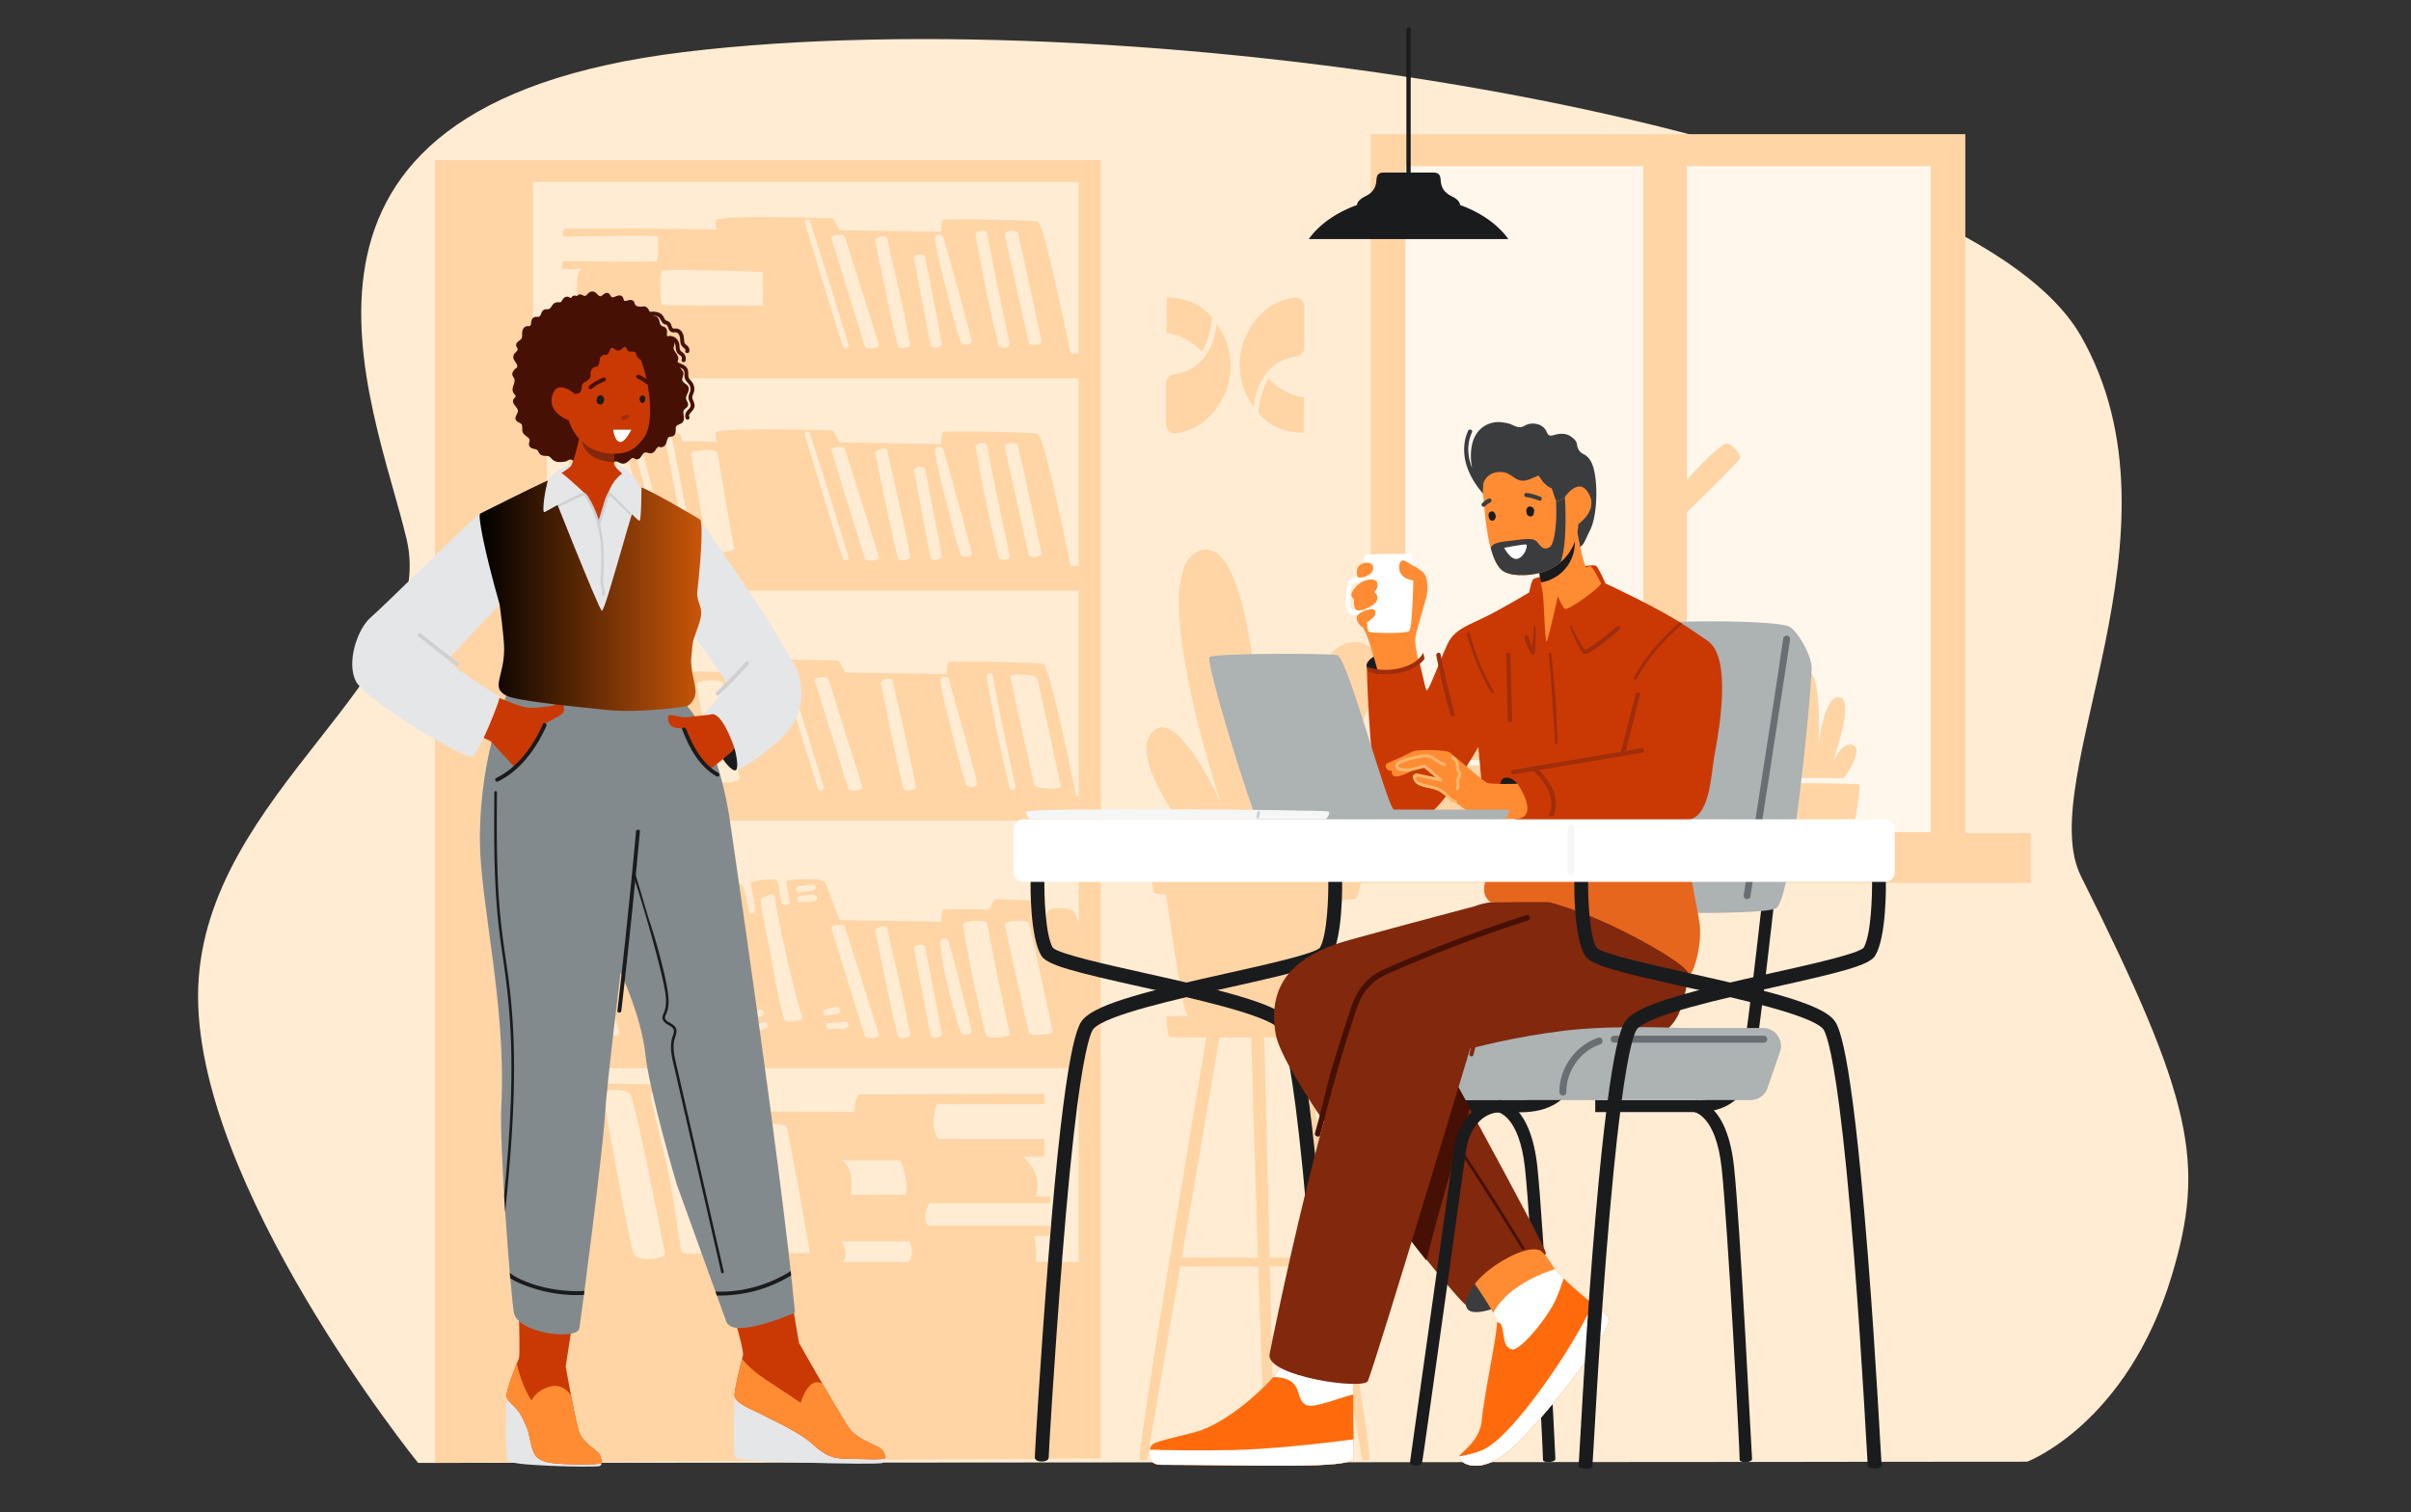 <svg xmlns="http://www.w3.org/2000/svg" width="794" height="498" fill="none" viewBox="0 0 794 498"><rect x="0" y="0" width="794" height="498" fill="#333333" stroke="none"/><g clip-path="url(#a)"><path fill="#ffecd3" d="M137.686 481.819s-74.673-92.355-72.407-156.593c2.265-64.238 79.381-102.221 68.616-147.684-10.774-45.463-55.755-142.43 91.038-160.361 151.315-18.486 420.91 24.238 460.388 93.545 36.883 64.751-15.826 146.262 0 177.882 36.843 73.629 41.084 94.405 29.893 131.544-14.741 48.918-47.615 61.274-47.615 61.274l-529.905.393z"/><path fill="#ffd5a6" d="M412.857 133.971s.819-14.859 14.135-16.552c1.457-.185 2.55-1.487 2.55-3.023v-13.345c0-1.824-1.518-3.245-3.247-3.029-3.521.443-9.234 2.212-13.7 8.654-6.965 10.039-4.532 21.04.262 27.297zm-12.172-27.226s-.819 14.859-14.135 16.551c-1.457.185-2.55 1.487-2.55 3.024v13.345c0 1.823 1.518 3.245 3.247 3.028 3.521-.442 9.234-2.211 13.7-8.654 6.965-10.039 4.532-21.039-.262-27.297z"/><path fill="#ffd5a6" d="M429.314 142.498s-9.36.584-14.913-6.566c0 0 .362-6.325 3.317-11.276 0 0 4.598 5.364 11.694 6.187m-45.178-32.831s9.36-.585 14.913 6.566c0 0-.362 6.325-3.317 11.276 0 0-4.598-5.364-11.693-6.188m-211.448 14.926h187.973v-8.106h-8.09c-1.647-8.098-8.837-42.989-10.813-43.479-2.234-.554-30.657-1.117-31.219-.554-.555.554-.555 3.904-.555 3.904l-33.444-.554-2.234-3.904s-36.794-1.117-38.465.554c-.289.289-.193.763.169 3.181-15.971-.345-50.179-.618-50.412-.144-.321.65-.321 2.418-.321 2.418s6.041-.016 6.853-.032c5.141-.121 24.109-.53 24.39.032.321.65.321 7.8-.321 8.122-.571.289-19.731.072-24.343.016-.634 0-6.571-.016-6.571-.016l-.161 2.587 6.532-.025c-2.868 1.238-1.27 11.609-1.021 13.104-4.539.048-7.391.144-7.471.321-.442.884-.442 2.884-.442 2.884s.643-.016 1.743-.04c7.022-.169 32.89-.723 33.276.04.442.884.442 9.52-.442 9.97-.779.393-26.913.096-33.211.016-.868-.008-1.358-.016-1.358-.016l.08 1.615h-10.098v8.106zm166.121-11.705c-2.659-11.85-5.366-23.692-7.881-35.574-.273-1.301 3.969-1.856 4.266-.554 2.724 11.834 5.254 23.723 7.833 35.589.273 1.27-3.937 1.808-4.218.539m-17.529-35.574c-.225-1.285 3.551-1.84 3.792-.546 2.241 12.235 4.924 24.366 7.479 36.545.249 1.165-3.31 1.663-3.615.498-3.109-12.018-5.479-24.278-7.656-36.489m-9.52 18.639c-1.406-5.632-2.997-11.36-3.8-17.112-.273-1.928 2.281-2.226 2.787-.466 1.615 5.6 7.962 28.286 9.287 33.966.274 1.149-3.181 1.583-3.567.482-1.96-5.471-3.293-11.239-4.699-16.87m-10.773-10.878c-.225-1.197 3.414-1.703 3.647-.506 1.856 9.56 3.792 19.112 5.543 28.696.225 1.221-3.438 1.751-3.687.514-1.928-9.552-3.68-19.136-5.503-28.704m-5.263 28.921c-2.924-11.424-5.053-23.105-7.495-34.641-.249-1.173 3.647-2.153 3.904-.972 2.523 11.52 5.568 23.514 7.6 35.139.201 1.125-3.711 1.623-4.009.482m-10.925.04-11.023-35.597c-.281-1.117 4.138-1.59 4.451-.474l11.231 35.541c.418 1.245-4.21 1.727-4.659.538m-18.084-41.196a2582 2582 0 0 1 12.677 40.634c.353 1.181-1.47 1.671-1.84.506-4.282-13.521-8.427-27.097-12.484-40.69-.314-1.061 1.309-1.495 1.647-.459M217.83 89.26c.249-.49 11.063-.337 20.607-.104 5.278.128 10.163.281 12.661.361l.281 11.143c-1.968 0-5.864.016-10.323.016-9.825 0-22.358-.056-22.888-.329-.884-.45-.795-10.203-.346-11.087m-45.35 86c.104 3.712.241 7.415.41 11.119h-.193v8.106h187.973v-8.106h-8.09c-1.647-8.098-8.837-42.988-10.813-43.479-2.234-.554-30.657-1.116-31.219-.554-.555.554-.555 3.905-.555 3.905l-33.444-.555-2.234-3.904s-36.794-1.117-38.465.554c-.289.289-.193.763.169 3.181-3.206-.064-7.15-.136-11.4-.192-.056-.731-.257-1.438-.619-2.186-.128-.257-.458-.433-.739-.425-7.616.184-15.216.257-22.824.056a20 20 0 0 0-.851-4.427c-.129-.417-.458-.61-.868-.666a405 405 0 0 0-26.101-2.314c-.474-.024-.924.434-.908.908l.217 4.579c-.707 11.384-.354 22.944.538 34.392m166.354 7.528c-2.659-11.85-5.366-23.692-7.881-35.573-.273-1.302 3.969-1.856 4.266-.555 2.723 11.834 5.254 23.724 7.833 35.59.273 1.269-3.937 1.807-4.218.538m-17.529-35.573c-.225-1.286 3.55-1.84 3.792-.547 2.241 12.236 4.924 24.367 7.479 36.546.241 1.165-3.31 1.663-3.615.498-3.109-12.019-5.479-24.278-7.656-36.497m-9.52 18.646c-1.406-5.632-2.997-11.36-3.8-17.104-.273-1.928 2.281-2.225 2.787-.466 1.615 5.6 7.962 28.287 9.287 33.967.265 1.148-3.181 1.582-3.575.482-1.96-5.471-3.293-11.24-4.699-16.871m-10.766-10.886c-.224-1.197 3.415-1.703 3.648-.506 1.856 9.56 3.792 19.112 5.543 28.696.225 1.214-3.438 1.752-3.687.515-1.929-9.552-3.68-19.137-5.504-28.705m-5.262 28.922c-2.924-11.424-5.053-23.105-7.495-34.642-.249-1.173 3.647-2.153 3.904-.972 2.523 11.52 5.568 23.515 7.608 35.14.193 1.124-3.711 1.622-4.009.482m-10.933.04-11.023-35.598c-.281-1.116 4.138-1.59 4.451-.474l11.231 35.541c.418 1.246-4.21 1.728-4.668.539m-18.075-41.197a2583 2583 0 0 1 12.677 40.634c.353 1.181-1.47 1.671-1.84.507-4.282-13.521-8.427-27.098-12.484-40.691-.314-1.061 1.309-1.495 1.647-.458m-30.545 6.346c2.001 10.444 3.487 20.976 5.624 31.396.305 1.478-8.315 2.113-8.62.627-2.137-10.42-3.623-20.952-5.624-31.396-.281-1.478 8.339-2.113 8.62-.627m-8.805 33.107c-3.791-11.898-5.631-24.269-8.162-36.473-.305-1.478 1.96-2.113 2.266-.626 2.53 12.203 4.37 24.575 8.162 36.473.458 1.446-1.808 2.064-2.266.626m-13.737-16.71c-1.84-6.636-3.463-13.36-5.495-19.939-.45-1.446 1.823-2.073 2.265-.627 1.84 5.977 3.318 12.091 4.989 18.116 1.053 3.808 2.113 7.624 3.23 11.416.401 1.35.795 2.699 1.237 4.033.145.426.394.908.466 1.349.008.057.024.097.032.137.08.048.129.096.145.129.682.642.04 2.185-1.197 2.008-1.406-.193-2.009-3.912-2.306-4.892-1.189-3.889-2.282-7.817-3.366-11.738m-2.41 15.811c-2.684-12.019-7.359-23.491-9.801-35.566-.298-1.478 3.783-2.113 4.081-.626 2.434 12.082 7.118 23.547 9.801 35.565.329 1.478-3.752 2.105-4.081.627m-16.558-40.595c.016-1.51 2.37-1.518 2.354 0-.072 7.584 1.687 14.999 3.27 22.366.667 3.117 1.317 6.226 1.711 9.383.418 3.31.731 6.693 1.872 9.85.514 1.422-1.76 2.04-2.266.626-1.052-2.908-1.406-6.009-1.783-9.07-.458-3.703-1.189-7.326-1.976-10.974-1.575-7.302-3.246-14.677-3.182-22.189m-14.605-1.261c0-1.51 7.343-1.518 7.343 0v42.643c0 1.51-7.343 1.518-7.343 0zm-5.776 111.62c.104 3.712.241 7.415.409 11.119h-.192v8.106h187.973v-8.106h-8.09c-1.647-8.098-8.838-42.989-10.814-43.479-2.233-.554-30.665-1.116-31.219-.554-.554.554-.554 3.904-.554 3.904l-33.445-.554-2.233-3.904s-36.794-1.117-38.465.554c-.29.289-.193.763.168 3.189-3.205-.072-7.15-.136-11.4-.192-.056-.731-.257-1.438-.618-2.186-.129-.257-.458-.433-.739-.425-7.616.184-15.216.257-22.832.056a20 20 0 0 0-.852-4.427c-.128-.417-.458-.61-.867-.666a405 405 0 0 0-26.102-2.314c-.474-.024-.924.434-.908.908l.217 4.579c-.707 11.384-.353 22.944.539 34.392m166.362 7.52c-2.659-11.85-5.367-23.692-7.881-35.582-.273-1.301 8.507-.948 8.805.354 2.723 11.834 5.254 23.724 7.833 35.589.273 1.27-8.468.9-8.757-.369m-15.714-35.566c-.225-1.285 1.735-1.839 1.976-.546 2.242 12.236 4.925 24.366 7.48 36.546.241 1.164-1.495 1.663-1.8.498-3.109-12.019-5.487-24.278-7.656-36.498m-11.336 18.647c-1.406-5.632-2.996-11.352-3.8-17.104-.273-1.928 2.282-2.225 2.788-.466 1.615 5.599 7.961 28.287 9.287 33.967.265 1.148-3.181 1.582-3.567.482-1.96-5.471-3.294-11.24-4.7-16.879m-16.035 18.051c-2.924-11.423-5.053-23.104-7.495-34.641-.249-1.173 3.639-2.153 3.904-.98 2.523 11.52 5.567 23.515 7.608 35.139.193 1.125-3.712 1.623-4.009.482m-18.196.041-11.023-35.598c-.281-1.116 4.138-1.59 4.451-.474l11.231 35.541c.418 1.246-4.209 1.728-4.667.539m-20.8-41.189a2583 2583 0 0 1 12.678 40.634c.353 1.181-1.471 1.671-1.84.506-4.282-13.52-8.428-27.097-12.485-40.69-.313-1.061 1.31-1.495 1.647-.45m-20.558 6.338c2 10.444 3.487 20.976 5.624 31.396.305 1.478-8.315 2.113-8.621.627-2.136-10.42-3.623-20.952-5.623-31.396-.281-1.478 8.339-2.113 8.62-.627m-22.543 16.389c-1.839-6.636-3.462-13.36-5.495-19.939-.45-1.455 8.179-1.165 8.621.281 1.839 5.977 3.317 12.082 4.988 18.116a736 736 0 0 0 3.23 11.416c.394 1.349.795 2.699 1.237 4.033.137.425.627 1.582.643 1.622.683.643-6.315 1.278-7.552 1.101-1.406-.193-2.008-3.912-2.305-4.893-1.189-3.888-2.282-7.816-3.367-11.737m-2.41 15.811c-2.683-12.019-7.359-23.491-9.801-35.566-.297-1.478 3.784-2.113 4.089-.626 2.435 12.082 7.118 23.547 9.801 35.565.33 1.478-3.751 2.105-4.081.627m-16.565-40.603c.016-1.51 2.37-1.518 2.354 0-.073 7.584 1.687 14.999 3.269 22.366.667 3.117 1.318 6.226 1.712 9.383.417 3.31.731 6.692 1.871 9.85.515 1.422-1.759 2.04-2.265.626-1.052-2.908-1.406-6.009-1.784-9.07-.457-3.703-1.189-7.326-1.976-10.974-1.574-7.302-3.245-14.677-3.181-22.189m-14.605-1.261c0-1.511 2.803-1.519 2.803 0v42.643c0 1.51-2.803 1.518-2.803 0zm7.712 0c0-1.511 2.804-1.519 2.804 0v42.643c0 1.51-2.804 1.518-2.804 0zm156.272 181.112v-2.274h-4.844c2.908-7.262-4.105-13.079-4.105-13.079h7.045v-5.84h-34.906c-3.391-4.877-.482-11.472-.482-11.472h35.388v-3.398s-58.453.176-60.445.176c-1.993 0-2.137 5.825-2.137 5.825l-32.376-.185s-.338-6.186-1.318-6.435c-.98-.241-2.322-.121-2.812 0-.49.12-.369 2.932-.369 2.932s-.611-2.081-1.711-2.571-3.913-.241-5.013-.369c-1.101-.121-.611 1.591-.611 1.591s-.98-1.961-3.912-1.832c-2.933.12-2.692.731-2.692.731s-1.47-2.571-3.302-2.691c-1.831-.121-29.949-.611-29.949-.611l-1.101 2.932c-.369-.731-1.221-1.831-7.528-1.47-6.306.37-5.43 2.933-5.43 2.933l1.221 4.016s-.37-.474-.98-.835c-.611-.37-3.792-.86-7.705-.611-3.912.241-2.884 1.446-2.884 1.446l15.778 54.22h151.364c2.418-6.057.482-12.372.482-12.372h5.326v-3.39h-40.201c-2.418-2.933.482-7.391.482-7.391h39.711zM208.737 413.01c-1.422-2.852-10.067-51.745-10.219-52.982-.153-1.238 7.158-1.744 8.965.345 1.808 2.089 11.465 52.412 11.465 52.412.361 1.888-8.797 3.077-10.219.225zm15.738-.731c-.45-1.197-3.133-20.88-4.475-26.648s-5.519-23.322-5.776-24.961 6.226-1.936 7.865-.297 10.588 51.609 10.588 51.609c.169.948-7.752 1.494-8.202.297m25.659.506c-1.044.506-4.024 0-4.024 0l-7.456-49.881c.153-1.197 3.431-.748 3.431-.748s9.102 50.123 8.057 50.629zm9.826 0s-8.645-42.273-7.07-42.571c1.567-.297 5.286.297 5.961.595.675.297 7.873 41.872 7.873 41.872zm36.529-30.617s2.98 6.267 1.791 11.336h-18.116s1.704-8.652-3.068-11.336zm1.824 34.441-21.185-.378c2.98-3.245 0-7.35 0-7.35h22.374c2.386 5.246-1.197 7.728-1.197 7.728z"/><path fill="#ffd5a6" d="M143.286 52.682h219.208v427.651l-219.208 1.486zm211.946 7.262H175.509v355.741h179.723z"/><path fill="#ffd5a6" d="m356.862 343.735-1.631-39.381s-.907-4.7-2.924-4.925-5.149-.449-6.491 0c-1.342.45-1.695 4.057-1.695 4.057-1.004-3.936-1.856-6.539-2.362-6.668-1.004-.249-7.351-.506-14.059-.65-.723-.016-1.446 3.398-2.177 3.382-7.456-.137-14.702-.137-14.983.136-.555.555-.555 3.905-.555 3.905l-33.444-.554s-4.105-10.557-4.651-12.228c-.547-1.663-9.095-1.438-12.637-.803-1.061.265 1.606 7.865.554 7.833-.201 0-2.041.369-2.298-.306-.691-1.847-.972-5.88-1.406-7.27s-8.885-.137-8.885.546 1.518 6.757 1.39 9.359c-.04.868-1.165.78-1.39.74-.868-.145-1.181-6.676-2.828-9.36-.94-1.526-9.158.643-9.689 1.181-.289.289.956 7.729 1.318 10.147-3.205-.072-7.15-.137-11.4-.193-.056-.731-.257-1.438-.618-2.185-.129-.257-.458-.434-.74-.426-7.616.185-15.215.257-22.823.056a20 20 0 0 0-.852-4.426c-.128-.418-.458-.611-.868-.667a406 406 0 0 0-26.101-2.314c-.474-.024-.924.434-.908.908l.217 4.579c-.707 11.384-.354 22.945.538 34.393q.157 5.565.41 11.118h-.193v8.106h187.973v-8.106h-3.808zm-94.669-51.239c.442-.755 2.073-.803 2.836-.932.538-.088 2.86-.321 3.037-.225.522.266.698 1.021.393 1.511-.345.554-2.121.699-2.257.699-.306 0-2.475.353-2.78.361-.803.008-1.076-.136-1.237-.964-.032-.16-.081-.313 0-.458zm-24.776 3.471c.426-.836 1.872-.627 2.699-.836.844-.209 1.96-.747 2.804-.474.635.209.86 1.543.209 1.752-.804.257-1.856.377-2.683.506-.804.12-2.017.803-2.764.345-.289-.176-.41-1.004-.257-1.293zm-50.01 43.47c0 1.519-7.343 1.519-7.343 0v-42.643c0-1.51 7.343-1.518 7.343 0zm14.204.852c-1.053-2.908-1.406-6.009-1.784-9.07-.458-3.704-1.189-7.327-1.976-10.974-1.575-7.303-3.246-14.678-3.182-22.189.017-1.511 2.37-1.519 2.354 0-.072 7.583 1.687 14.999 3.27 22.365.667 3.118 1.318 6.227 1.711 9.384.418 3.31.731 6.692 1.872 9.849.514 1.422-1.759 2.041-2.265.627zm9.616-1.631c-2.683-12.018-7.359-23.491-9.801-35.565-.297-1.478 3.784-2.113 4.081-.627 2.434 12.075 7.118 23.547 9.801 35.565.329 1.479-3.752 2.105-4.081.627m8.082.819c-1.406-.192-2.009-3.912-2.306-4.892-1.189-3.888-2.281-7.817-3.366-11.737-1.84-6.636-3.462-13.36-5.495-19.94-.45-1.454 1.824-2.073 2.266-.627 1.839 5.977 3.317 12.083 4.988 18.116 1.053 3.808 2.113 7.624 3.23 11.416.402 1.35.795 2.7 1.237 4.033.145.426.394.908.466 1.35.008.056.024.104.032.136a.4.4 0 0 1 .145.129c.683.643.04 2.185-1.197 2.008zm8.066.089c-3.792-11.898-5.632-24.27-8.163-36.473-.305-1.478 1.961-2.113 2.266-.627 2.531 12.203 4.37 24.575 8.162 36.473.458 1.446-1.807 2.065-2.265.627m5.808-1.093c-2.137-10.419-3.623-20.952-5.624-31.396-.281-1.478 8.339-2.112 8.621-.626 2 10.444 3.486 20.976 5.623 31.396.306 1.478-8.315 2.112-8.62.626m9.231-38.674c-1.012.128-2.242.739-3.27.53-.522-.104-1.052-1.253-.675-1.51.731-.49 2.306-.908 3.174-1.117.883-.209 1.703-.578 2.426.161.546.554.996 1.574-1.663 1.936zm4.073 33.95c1.229-.594 2.731-.988 4.089-1.156 1.358-.177 1.406 2.072 0 2.169-1.301.096-2.94 1.076-4.153.53-.282-.129-.201-1.406.064-1.535zm5.495 5.046c-1.526.554-3.302.996-4.836.377-.121-.048-.41-1.036-.273-1.141 1.365-1.076 2.972-.642 4.547-1.301 1.253-.522 1.872 1.591.57 2.057zm11.344-2.724c-1.382.37-4.845.563-5.094-.337-1.679-6.009-2.876-12.163-3.888-18.317-.94-5.672-3.358-15.594-3.856-21.322-.016-.136 1.615-.819 3.028-1.486.852-.402 1.679.097 1.776 1.02.868 8.548 7.375 35.309 8.805 39.093.209.562-.225 1.205-.771 1.357zm5.013-39.253c-.796.193-1.655.201-2.459.225-1.253.033-1.944.097-2.771.225-.265.04-.458-1.116-.474-1.478-.048-.707 1.807-.819 2.892-.956.948-.12 2.161-.297 3.061.121.811.377.562 1.655-.241 1.855zm3.366 37.574c-.546-.048-.747-1.358-.233-1.671.626-.377 1.325-.53 2.04-.683.635-.128 1.527-.418 2.178-.337 1.172.144 1.526 1.735.289 2.129-.659.209-3.599.618-4.266.562zm7.391 3.929c-.812.811-2.282.586-3.31.458-1.229-.161-2.153.514-3.246-.073-.273-.144-.506-1.502-.209-1.582 1.029-.257 2.073-.233 3.134-.274.972-.032 1.92-.345 2.868-.377.956-.032 1.414 1.197.763 1.84zm5.712 2.98-11.022-35.597c-.282-1.117 4.137-1.591 4.45-.474l11.231 35.541c.418 1.245-4.209 1.727-4.667.538zm10.926-.04c-2.925-11.424-5.054-23.105-7.496-34.641-.249-1.173 3.647-2.153 3.905-.981 2.522 11.521 5.567 23.515 7.608 35.14.192 1.125-3.712 1.623-4.009.482zm10.765-.217c-1.928-9.552-3.68-19.136-5.503-28.704-.225-1.197 3.414-1.704 3.647-.507 1.856 9.561 3.792 19.113 5.543 28.697.225 1.221-3.438 1.751-3.687.514m9.962-.956c-1.961-5.471-3.294-11.239-4.7-16.879-1.406-5.631-1.294-6.78-2.105-12.532-.273-1.928 2.282-2.226 2.788-.466 1.615 5.599 6.258 23.707 7.584 29.387.265 1.149-3.182 1.583-3.575.482zm8.258.972c-3.109-12.018-5.479-24.278-7.656-36.497-.225-1.285 7.761-1.84 8.002-.546 2.241 12.235 4.924 24.366 7.479 36.545.241 1.165-7.519 1.663-7.825.498m14.091-.924c-2.659-11.849-5.366-23.691-7.881-35.573-.273-1.302 7.608-1.856 7.914-.554 2.723 11.833 5.254 23.723 7.832 35.589.274 1.269-7.575 1.808-7.857.538zm105.498 1.382s.964-5.784 0-7.23c-.233-.354-3.808-.499-9.102-.531 2.016-3.028 5.198-26.607 6.106-37.3 3.109-.073 5.061-.241 5.278-.522 1.285-1.712 3.848-14.951 1.285-15.811-.667-.217-5.648-.385-12.661-.506 5.583-4.619 10.114-9.472 7.536-11.456-5.552-4.274-14.525 7.262-14.525 7.262s37.164-56.388 21.361-63.225c-15.24-6.588-24.912 31.275-25.595 34.015.506-2.089 5.615-23.74-.892-23.338-6.837.426-7.688 28.624-7.688 28.624s-2.137-76.899-20.51-70.062 7.262 83.31 7.262 83.31-14.95-33.75-23.073-23.073c-6.451 8.491 9.239 29.411 15.939 37.622-9.68-.032-16.798-.032-16.798-.032s.851 14.099 2.137 14.95c.177.113 1.502.265 3.647.426.016.097.024.193.04.289.105.731.217 1.535.346 2.386 1.791 12.469 5.382 36.417 6.644 37.052.112.056.385.112.803.169-4.491.128-7.487.216-7.801.216 0 0 .482 6.267.964 6.749.137.136 5.174.201 12.252.209-2.643 15.746-23.25 138.646-21.892 139.095 1.446.482 2.41 0 2.41 0l10.918-63.755c3.511.289 7.158.064 10.644.064h14.999c1.093 32.705 2.29 63.467 2.965 63.691 1.446.482 2.41 0 2.41 0l-1.526-63.683h6.844c4.194 0 8.42.241 12.565-.377l10.966 64.06s.964.482 2.41 0c1.358-.449-19.337-123.887-21.908-139.2 8.709-.056 15.224-.104 15.224-.104zm-32.103 72.745H399.36c-3.334 0-6.805-.201-10.171.032l12.428-72.568c3.286 0 6.845-.008 10.452-.024.209 7.616 1.141 40.61 2.193 72.56zm25.042.33c-4.025-.547-8.131-.338-12.196-.33h-6.917l-1.743-72.576c2.844-.017 5.664-.025 8.363-.041z"/><path fill="#fff7ec" d="M641.279 49.147H455.901v229.981h185.378z"/><path fill="#ffd5a6" d="M668.787 274.429H433.351v16.356h235.436z"/><path fill="#ffd5a6" d="M451.442 44.19v231.966h195.782V44.19zm184.382 229.853H462.842V54.73h172.982z"/><path fill="#ffd5a6" d="M555.528 51.132h-14.373V274.18h14.373z"/><path fill="#ffd5a6" d="M548.587 165.708s17.666-20.405 20.221-19.626 4.29 3.615 4.37 4.603-21.98 22.262-21.98 22.262l-2.603-7.239zm35.195 92.179s1.077 16.188 2.7 17.811c1.622 1.623 22.663.538 23.209 0 .538-.539 3.238-16.726 2.699-17.273-.538-.538-28.6-.538-28.6-.538zm26.439-12.468c-3.945-1.479-6.909 6.411-6.909 6.411s7.889-21.699 2.466-22.198c-5.423-.49-6.909 16.277-6.909 16.277s1.478-25.652-3.944-24.664c-5.423.988-1.479 29.596-1.479 29.596s-3.944-11.343-6.909-8.387c-1.992 1.993.924 7.311 3.045 10.597-.875-.273-1.872-.466-2.554-.241-1.479.49 1.478 3.454 1.478 3.454h18.742s6.909-9.375 2.957-10.853zm-127.648 13.512c3.254 1.992 5.76 4.925 9.881 3.045 1.84-.844 3.688-2.137 5.11-3.72.313-3.181.474-5.559.297-5.736-.538-.538-26.447-.538-26.447-.538s.217 4.467.603 9.528c2.779-3.109 6.194-5.246 10.556-2.579"/><path fill="#ffd5a6" d="M489.443 265.101c-3.15-.096-5.206-2.257-7.713-3.832-4.266-2.683-7.045.45-9.423 3.696.458 5.149 1.076 10.034 1.807 10.757 1.623 1.623 20.51.538 21.049 0 .305-.305 1.285-7.415 1.992-13.69-2.306 1.848-5.109 3.15-7.72 3.069zM477.89 250.36s-3.238-1.623-5.399-7.014c0 0 5.399 1.623 6.475 4.861 0 0-4.314-7.014-3.237-12.951 0 0 5.398 5.937 6.475 11.336 0 0 1.623-8.098 8.636-16.726 0 0 0 9.174-2.699 15.111 0 0 3.238-4.86 7.013-6.475 0 0-.538 4.86-3.776 9.174 0 0 2.162-1.622 3.776-1.622 0 0-.257 2.08-2.828 4.282l-14.444.04z"/><path fill="#ffd5a6" d="m482.212 242.808 1.623-3.776s-1.623-8.098-4.314-12.412c0 0-.001 6.475.538 12.412l2.161 3.776zm26.237 18.558s1.8 15.577 3.591 17.377c1.8 1.8 14.975.603 15.578 0s2.996-16.172 2.394-16.774c-.603-.603-21.571-.603-21.571-.603zm21.756-6.628c.964-1.598 1.518-3.535-.193-4.9-1.647-1.31-3.607-.788-5.311.088.772-3.254 1.085-8.082-3.125-8.05-4.242.024-5.896 4.202-6.652 7.801-1.197-1.551-3.085-3.061-4.723-1.832-1.503 1.133-.812 3.559.104 5.479a2.1 2.1 0 0 0-.892-.136c-.819.072-1.414.61-1.526 1.438-.313 2.233 2.121 4.234 3.952 4.932.153.057.29.049.418 0a.5.5 0 0 0 .241.073c2.74.257 5.479.401 8.227.393 2.394-.008 4.884.008 7.214-.602 1.318-.346 3.784-1.229 4.033-2.836.193-1.229-.763-1.735-1.776-1.856zm-5.592 4.563c-.884.474-1.743-.827-.86-1.301 2.266-1.221 2.451-4.515-.409-4.925-1.607-.233-3.752.37-4.041 2.193-.105.643-1.101.844-1.414.258-.434-.804-1.27-1.647-2.105-.82-.787.779-.217 1.864.321 2.603.595.811-.715 1.663-1.301.86-1.085-1.479-1.502-3.64.201-4.869 1.157-.835 2.394-.554 3.31.249 1.285-2.008 4.434-2.587 6.595-1.671 3.334 1.406 2.507 5.913-.289 7.431z"/></g><path fill="#1a1b1c" d="M436.05 481.005c-.019-.343-1.778-32.477-4.529-67.256-1.616-20.405-3.257-37.049-4.873-49.47-2.745-21.098-4.785-24.785-5.346-25.409-4.124-4.61-27.856-9.9-45.18-13.761-22.596-5.035-31.318-7.231-33.214-10.369-3.737-6.175-3.544-23.156-3.513-25.071l4.554.087c-.087 4.791.25 18.097 2.777 22.414 2.065 2.034 17.742 5.527 30.357 8.335 24.867 5.539 42.834 9.869 47.569 15.165 1.578 1.766 5.764 6.451 11.41 77.699 2.764 34.847 4.523 67.043 4.542 67.386l-4.548.25z"/><path fill="#1a1b1c" d="M345.335 480.169c-.025 1.522-4.605 1.79-4.548-.25.056-2.033 1.778-31.697 4.541-66.544 5.646-71.248 9.832-75.933 11.411-77.699 4.735-5.296 22.702-9.625 47.569-15.165 12.614-2.807 28.292-6.301 30.357-8.334 2.527-4.317 2.857-17.624 2.776-22.415l4.554-.087c.038 1.915.231 18.89-3.512 25.072-1.897 3.138-10.618 5.334-33.214 10.368-17.325 3.861-41.056 9.145-45.18 13.762-.562.63-2.602 4.317-5.347 25.415-1.615 12.42-3.256 29.07-4.872 49.476-2.757 34.785-4.504 64.885-4.529 66.407zm91.301 1.741-4.055-.606 15.459-103.057c.736-5.509 5.191-15.995 16.77-15.995h35.778c7.967 0 12.614-2.851 15.06-9.233 1.753-4.579 6.75-45.683 10.768-78.715 3.013-24.779 5.858-48.179 7.205-55.491l4.03.743c-1.322 7.186-4.161 30.53-7.168 55.24-5.315 43.7-9.214 74.998-11.011 79.689-3.057 7.985-9.239 11.865-18.884 11.865H464.81c-10.862 0-12.64 11.966-12.715 12.471L436.63 481.91z"/><path fill="#1a1b1c" d="M508.136 480.737c.131-1.198-3.855-76.732-5.92-95.984-1.847-17.249-8.877-18.434-8.952-18.446h.056l.343-4.08c1.06.087 10.418 1.466 12.627 22.09 2.077 19.37 5.97 94.991 5.939 96.214s-4.224 1.403-4.093.206m50.745-114.455h-33.532v-3.968h33.532c7.418 0 11.747-2.851 14.037-9.239 1.641-4.566 6.195-45.353 9.857-78.123 2.801-25.065 5.446-48.74 6.719-56.107l3.911.673c-1.254 7.249-3.892 30.868-6.681 55.877-4.841 43.338-8.397 74.38-10.069 79.021-2.864 7.985-8.678 11.866-17.774 11.866"/><path fill="#adb2b3" d="M523.558 300.174s56.16 1.747 61.394-1.048c5.234-2.789 11.997-75.091 11.648-79.626s-5.06-12.296-7.674-13.257c-6.438-2.358-51.974-2.09-54.419.699-2.439 2.788-17.924 89.395-10.949 93.232"/><path fill="#686e72" d="M588.696 209.375c-.543-.15-1.304.187-1.398.798-2.271 14.604-.137 1.398-2.402 16.002-2.27 14.604-4.535 29.208-6.806 43.812l-3.837 24.716c-.093.605.156 1.223.799 1.397.543.15 1.304-.187 1.397-.798 2.271-14.604 4.536-29.208 6.807-43.812s4.959-32.477 6.238-40.718c.094-.605-.156-1.222-.798-1.397"/><path fill="#1a1b1c" d="M572.906 480.737c.125-1.198-3.855-76.732-5.92-95.984-1.847-17.249-8.878-18.434-8.953-18.446h.056l.343-4.08c1.061.087 10.419 1.466 12.627 22.09 2.078 19.37 5.771 94.991 5.94 96.214.168 1.223-4.218 1.403-4.093.206"/><path fill="#adb2b3" d="M580.61 338.59H457.367a5.9 5.9 0 0 0-5.902 5.901v11.928a5.9 5.9 0 0 0 5.902 5.901h119.144a5.9 5.9 0 0 0 5.596-4.036l4.099-11.928c1.266-3.817-1.572-7.76-5.596-7.76z"/><path fill="#ff8c33" d="M428.295 427.655s-5.415 19.301-6.544 22.657c-.805 2.383-15.753 18.148-28.405 21.448-11.703 3.05-13.912 3.05-14.592 5.259-.842 2.732.013 5.427 3.612 5.427 30.382 0 62.954 1.516 63.397-2.208.256-2.14-.449-14.38.037-27.356.362-9.619 5.54-19.582 4.935-21.16-1.416-3.712-22.453-4.08-22.453-4.08z"/><path fill="#fff" d="M445.807 452.889c.018-.562.062-1.123.112-1.685a48.5 48.5 0 0 1-9.489-.879 45.4 45.4 0 0 1-10.337-3.344 61 61 0 0 1-2.895-1.46c-.643 2.202-1.173 3.968-1.447 4.785-.805 2.383-15.753 18.147-28.405 21.448-11.703 3.05-13.912 3.05-14.592 5.258-.842 2.733.013 5.428 3.612 5.428 30.382 0 62.954 1.516 63.397-2.209.256-2.139-.449-14.379.037-27.355z"/><path fill="#ff6b0c" d="M445.769 480.244c.212-1.784-.244-10.58-.113-20.967-4.903 1.154-13.088 4.772-15.54 3.45-2.901-1.56-1.784-4.685-4.236-7.137-1.834-1.834-5.028-2.046-6.532-2.04-4.86 5.477-16.126 15.633-25.996 18.21-11.704 3.05-13.912 3.05-14.592 5.259-.842 2.732.013 5.427 3.612 5.427 30.382 0 62.954 1.516 63.397-2.208z"/><path fill="#fff" d="M445.769 480.244c.094-.805.056-3.032 0-6.195-11.092 1.529-28.71 3.356-40.139 3.55-13.282.224-22.777 0-26.988-.137-.624 2.576.318 4.99 3.73 4.99 30.382 0 62.954 1.516 63.397-2.208"/><path fill="#81280d" d="M485.74 298.465s-22.672 5.963-41.362 11.135-27.045 14.716-24.262 31.023c2.782 16.307 58.736 87.187 63.109 89.57 4.374 2.39 23.738-9.026 25.853-17.498.399-1.591-42.828-80.026-42.828-80.026s52.897-8.353 61.65-14.317c8.753-5.963 6.763-23.861 6.763-23.861s-40.988.443-48.923 3.98z"/><path fill="#461004" d="M501.991 410.892c-6.201-9.981-10.406-16.794-16.85-26.619a1878 1878 0 0 0-4.773-7.23c.412-1.366.824-2.726 1.242-4.093.817-2.676 1.653-5.346 2.483-8.016-2.826-5.134-5.553-10.069-7.979-14.473a534 534 0 0 0-6.407 15.552 805 805 0 0 0-8.029 21.292c-1.442 3.974-2.858 7.96-4.255 11.946a847 847 0 0 0 12.296 15.883 766 766 0 0 1 5.652-21.042 1013 1013 0 0 1 4.654-15.92c6.108 9.214 9.995 15.39 15.89 24.741q2.656 4.21 5.284 8.441c.312.499 1.098.037.786-.462z"/><path fill="#81280d" d="M557.234 304.023s.1 17.773-3.88 28.64c-3.981 10.874-16.177 12.196-32.878 12.464-16.707.262-36.327.262-36.327.262s-29.883 99.39-33.645 109.415c-1.192 3.181-33.601-1.522-32.409-8.684.729-4.386 20.1-98.553 31.236-113.663 11.136-15.115 59.479-18.49 68.225-20.873 8.753-2.389 3.182-21.872 3.182-21.872z"/><path fill="#ff8c33" d="M555.73 274.11c-9.819.774-15.378 1.123-25.216 1.435-13.014.412-27.793.424-40.813.437-.174 1.615.125 5.009.125 6.475 0 6.631-1.073 8.727-1.073 10.268 0 3.425 2.321 4.461 2.321 4.461s8.703-.175 18.909-.125c1.26.312 9.539 2.47 20.656 7.673 12.084 5.658 24.942 13.369 25.46 15.945.511 2.571 4.629-7.716 3.599-16.456-.649-5.534-4.348-19.358-3.961-30.113z"/><path fill="#ca3904" d="M555.73 274.11c-9.819.774-15.378 1.123-25.216 1.435-13.014.412-27.793.424-40.813.437-.174 1.615.125 5.009.125 6.475 0 6.631-1.073 8.727-1.073 10.268 0 3.425 2.321 4.461 2.321 4.461s8.703-.175 18.909-.125c1.26.312 9.539 2.47 20.656 7.673 12.084 5.658 24.942 13.369 25.46 15.945.511 2.571 4.629-7.716 3.599-16.456-.649-5.534-4.348-19.358-3.961-30.113z" opacity=".46"/><path fill="#adb2b3" d="M484.149 345.396s14.025-3.88 30.981-5.927 40.726-.786 40.726-.786-14.998 13.357-36.92 15.403-34.78-8.684-34.78-8.684z"/><path fill="#686e72" d="M580.879 341.129h-49.304c-1.466 0-1.466 2.277 0 2.277h49.304c1.466 0 1.466-2.277 0-2.277m-54.519.642c-5.815 1.971-10.369 6.894-12.084 12.77a18 18 0 0 0-.718 5.165c.013 1.466 2.29 1.466 2.277 0-.044-5.34 2.745-10.592 7.1-13.662a15.8 15.8 0 0 1 4.03-2.071c1.379-.468.786-2.67-.605-2.196z"/><path fill="#3b3c3e" d="M485.696 422.889s-4.654 5.583-2.327 8.371 13.719-1.397 15.347-5.115-13.026-3.256-13.026-3.256z"/><path fill="#ff8c33" d="M485.696 422.889s5.346 7.673 7.156 11.628c.985 2.164-3.669 21.903-4.885 33.487-.743 7.112-7.568 10.78-7.443 11.859.287 2.533 7.836 6.407 18.229-3.63a101 101 0 0 0 4.03-4.13c13.501-14.56 29.472-35.877 26.808-38.516-1.211-1.197-11.161-8.602-16.976-14.884-.923-.992-3.699-6.289-5.758-6.975-3.787-1.26-10.911 2.446-15.602 5.883-3.737 2.745-5.559 5.278-5.559 5.278"/><path fill="#fff" d="M529.591 433.587c-1.21-1.198-11.161-8.602-16.975-14.884a6 6 0 0 1-.505-.668c-4.449 1.385-8.735 3.35-12.546 6.001-3.169 2.202-5.989 5.01-7.811 8.36.43.767.805 1.491 1.092 2.121.985 2.164-3.669 21.903-4.885 33.487-.742 7.112-7.567 10.78-7.443 11.859.287 2.533 7.836 6.407 18.229-3.63a102 102 0 0 0 4.031-4.13c13.5-14.561 29.471-35.877 26.807-38.516z"/><path fill="#ff6b0c" d="M529.591 433.587c-1.067-1.048-8.847-6.874-14.667-12.533-.605 2.003-1.435 4.423-2.527 6.881-2.676 6.02-11.822 17.175-14.498 16.507s-2.452-3.793-3.126-6.918c-.405-1.884-1.21-2.065-1.79-1.909-.019 4.81-3.924 21.921-5.016 32.383-.743 7.112-7.568 10.78-7.443 11.859.287 2.533 7.836 6.407 18.229-3.631a101 101 0 0 0 4.03-4.129c13.501-14.561 29.472-35.877 26.808-38.516z"/><path fill="#fff" d="M529.591 433.587c-.492-.486-2.439-2.008-4.959-4.061-2.321 4.71-6.463 12.464-12.421 21.267-9.77 14.416-18.835 24.884-24.418 26.974-3.001 1.123-5.521 1.641-7.218 1.884-.038.081-.056.15-.044.212.287 2.533 7.836 6.407 18.229-3.63a101 101 0 0 0 4.03-4.13c13.501-14.56 29.472-35.877 26.808-38.516z"/><path fill="#81280d" d="M486.95 334.784q-1.515 6.159-3.038 12.309c-.212.854 1.104 1.216 1.316.361 1.011-4.104 2.021-8.209 3.038-12.308.212-.855-1.104-1.216-1.316-.362"/><path fill="#461004" d="M502.771 301.378a479 479 0 0 0-23.151 8.11c-7.636 2.901-15.223 5.964-22.69 9.282-1.778.793-3.525 1.647-5.085 2.82a17.7 17.7 0 0 0-3.749 3.843c-2.233 3.119-3.313 6.912-4.479 10.518-2.514 7.804-5.104 15.602-7.013 23.575-1.147 4.809-2.376 9.419-3.524 13.574-.356 1.279 1.397 1.566 1.603.936.905-2.77 1.79-6.987 2.776-10.686a543 543 0 0 1 8.609-29.065c.574-1.747 1.161-3.5 1.966-5.153 1.622-3.337 4.111-5.914 7.405-7.635 1.747-.911 3.575-1.66 5.384-2.44a485 485 0 0 1 16.788-6.856 469 469 0 0 1 25.622-9.051c1.11-.356.655-2.121-.468-1.76z"/><path fill="#81280d" d="M539.074 310.579c-3.026.225-5.889 1.354-8.035 3.438-2.271 2.202-3.8 5.028-4.91 7.947-.743 1.947.954 2.764 1.772.618 1.952-5.147 5.546-10.43 11.741-10.187 1.921.075 1.846-1.996-.562-1.816z"/><path fill="#1a1b1c" d="M468.316 481.878c-.324 1.186-4.205 1.242-3.93-.555.274-1.79 14.486-103.057 14.486-103.057.686-5.496 4.872-15.958 15.784-15.958v3.967c-10.119 0-11.785 12.003-11.847 12.515 0 0-14.168 101.897-14.493 103.088"/><path fill="#ca3904" d="M528.693 192.138s17.618 8.172 26.246 13.887c.73.486 7.08 4.76 7.667 5.203 7.492 5.664 3.862 27.592 1.984 37.71-1.186 6.388-1.36 21.161-9.583 21.161-13.394 0-55.218.505-55.218.505l-11.622-10.237-1.323-14.311s-11.953 20.861-17.112 22.358c-5.921 1.722-13.656 3.332-16.32-8.827s-3.288-39.931-3.288-39.931 15.946-4.037 16.782-2.876c.836 1.166 2.165 9.158 2.832 10.493.668 1.335 5.871-13.943 7.867-16.775 1.996-2.833 4.567-4.074 10.163-6.663 6.007-2.776 15.827-8.709 15.827-8.709s.755-4.123 1.497-4.497c.892-.443 18.504-5.44 20.519-4.255.83.487 3.082 5.752 3.082 5.752z"/><path fill="#3b3c3e" d="M524.45 153.111c-.823-2.09-1.94-3.069-2.932-3.518-1.204-.549-1.996-1.703-2.152-3.02-.144-1.229-.811-1.915-1.953-2.751-1.366-1.004-2.994-1.085-4.46-.823-1.579.28-2.608 1.116-3.363-.293-.393-.737-.948-2.496-3.475-3.039-2.277-.486-3.35.231-4.398.743-1.472.717-2.627-.031-4.348-.743-.78-.324-3.176-.711-4.211-.661-3.326.169-8.591 2.308-8.759 10.786a20 20 0 0 0 .411 4.423c-1.497-3.793-1.853-7.916-.043-11.853.368-.798-.917-1.272-1.279-.474-1.529 3.319-1.647 7.168-.711 10.668 1.01 3.78 3.131 7.143 5.664 10.081.137.156.3.225.456.231.093.112.181.212.249.293q.197.225.431.412c1.771 1.441 14.716 11.884 23.057 15.284 8.972 3.655 8.31.998 10.968-4.155s2.658-16.95.83-21.597z"/><path fill="#ff8c33" d="M506.259 184.777s1.272 8.01 1.74 10.025.774 17.673 1.398 16.432c.617-1.242 3.718-15.041 3.718-15.041l10.886-5.278s-1.528-3.044-2.458-6.144c-.929-3.101-2.458-11.242-2.458-11.242l-12.82 11.242z"/><path fill="#1a1b1c" d="M512.024 190.204c3.35-1.877 5.777-5.377 6.413-9.164.374-2.258.275-4.585-.062-6.881l-12.109 10.618s.63 3.955 1.166 7.006c1.616-.119 3.219-.811 4.598-1.579z"/><path fill="#ff8c33" d="M511.1 191.552s3.1 8.528 4.342 8.989c1.241.468 12.402-7.598 11.784-8.528-.617-.929-2.763-5.558-3.537-5.558-.773 0-12.589 5.091-12.589 5.091z"/><path fill="#1a1b1c" d="M499.714 258.14s-1.778-2.402-4.086-1.953c-2.134.418-1.666 4.161-1.497 4.667.168.499 5.583-2.714 5.583-2.714"/><path fill="#ff8c33" d="M499.714 258.14s-8.896.287-10.137-.381c-1.242-.667-11.286-9.376-12.34-10.043-1.055-.668-10.425-1.055-12.247-.094-1.815.955-6.775 3.244-8.016 3.718-1.242.48-.618 2.658 1.391 2.533 0 0-.331 1.853 1.391 1.853s4.66-1.51 5.621-2.177c.955-.668 3.157-1.529 3.731-1.148.574.38 4.785 4.111 4.785 4.111s-7.268-1.722-7.942-1.148c-.668.574-.062 2.495 2.614 3.356s4.461.661 5.895 1.616c1.435.954 3.825 3.25 6.601 5.165s4.498 3.537 9.757 4.111c3.25.356 6.931.2 9.277.025a3.14 3.14 0 0 0 2.87-2.657c.517-3.4-3.057-8.659-3.251-8.853z"/><path fill="#ffb76e" d="M479.508 263.592c-1.697-.567-2.739-2.214-4.149-3.225-1.678-1.198-3.444-1.528-5.39-1.934a10.8 10.8 0 0 1-2.701-.917c-.68-.337-.861-.705-.93-1.204-.062-.462.549-.518 1.054-.412 2.359.493 4.723.98 7.081 1.473.612.124.88-.818.262-.942l-.106-.025a.4.4 0 0 0-.106-.138c-.961-.811-1.928-1.622-2.888-2.433q-.72-.608-1.448-1.216c-.343-.287-.711-.786-1.197-.736-.606.062-1.248.324-1.835.474-.611.156-1.222.318-1.834.474-1.123.293-1.285.287-2.458.293-.543 0-3.144-.293-2.127-1.285.349-.343.855-.505 1.304-.674q.907-.345 1.834-.636c1.16-.374 1.36-.368 2.551-.63 1.161-.249 2.502-.642 3.687-.424 2.09.387 3.469 2.364 5.565 2.788.618.125.88-.817.262-.942-1.809-.361-3.069-1.871-4.747-2.539-.986-.393-1.984-.368-3.013-.205a36 36 0 0 0-3.463.723c-1.142.293-1.291.325-2.408.73-.848.306-1.828.58-2.427 1.298-.499.592-.511 1.397.063 1.946.655.624 1.74.792 2.601.83 1.21.05 1.435.087 2.595-.212 1.285-.331 2.571-.668 3.856-.999 1.229 1.036 2.464 2.072 3.693 3.107l-4.567-.948c-.767-.156-1.759-.543-2.445.025-.587.486-.412 1.117-.144 1.79.643 1.597 2.627 2.19 4.174 2.514 1.853.387 3.556.693 5.153 1.834 1.516 1.086 2.552 2.708 4.386 3.325.599.2.854-.742.262-.942zm1.622-8.072c.162-.456.112-.905-.094-1.335-.25-.518-.518-.867-.543-1.466-.025-.512-.025-1.005-.181-1.497a3.96 3.96 0 0 0-1.734-2.196c-.537-.331-1.029.517-.493.842.711.437 1.229 1.148 1.373 1.977.081.443.031.905.093 1.354.063.462.262.824.493 1.223.287.486.175.767-.056 1.248-.181.38-.287.761-.325 1.185-.081.898.231 1.909-.199 2.745-.287.561.555 1.054.842.493.493-.967.275-1.953.312-2.989.025-.605.306-1.029.505-1.578z"/><path fill="#1a1b1c" d="M454.004 221.97s-3.156-.337-3.886-2.308c-.961-2.583 6.12-5.702 7.286-5.371 1.167.33-3.4 7.679-3.4 7.679"/><path fill="#ff8c33" d="M467.174 187.559s2.339.425 2.832 4.186c.499 3.762-.805 6.476-1.191 8.247-.387 1.772-2.77 8.709-2.77 10.755s.848 5.814.848 6.039c0 4.08-10.68 5.184-12.895 5.184-1.684-5.908-3.544-13.275-5.309-15.434-1.772-2.158 18.479-18.977 18.479-18.977z"/><path fill="#fff" d="M464.866 182.625c-.15-.362-14.704-.256-15.353.249-.655.506-.287 5.546-.287 5.546s.075.942 0 1.447-3.344-.106-4.723 1.055c-1.378 1.16-1.815 9.495-.505 10.873 1.304 1.379 5.871 1.017 5.871 1.017s.361 5.066.942 5.29c1.135.437 11.653.674 13.263-.224.649-.356 1.004-6.401 1.223-11.622.218-5.222.361-11.697-.431-13.631m-15.428 18.01c-.069.287-4.236.861-4.592-.505s-.212-6.962.574-7.605c.793-.643 3.806-.499 3.806-.499s.287 8.322.218 8.609z"/><path fill="#ff8c33" d="M448.365 206.374s-1.578-1.291-1.578-2.944 4.523-3.157 5.528-2.726c1.004.43.786 1.796-.069 2.657-.861.861-2.084 1.653-2.084 1.653l.069 1.148s-.861.786-1.866.212m1.073-5.739s3.575-1.285 4.074-3.057-.998-2.545-.998-2.545 1.385-.998 1.104-2.876-3.263-1.441-5.091-.499c-1.827.942-3.487 3.319-3.487 4.204 0 .886 1.048 1.442.886 2.047s.056 2.932 1.104 3.1 2.402-.374 2.402-.374zm-2.127-10.474s1.104.168 2.215-.219c1.104-.386 2.932-1.385 2.657-3.206-.274-1.822-2.82-1.66-4.205-.718-1.384.942-1.441 3.263-.661 4.149zm18.703 1.054s-3.431-.112-4.648-2.271-.386-4.703.942-4.317c1.329.387 2.321 1.441 4.093 2.215s1.104 3.206-.387 4.373m56.553-29.607c-2.764-3.569-6.351.873-7.224 2.077.018.243-2.446 1.915-2.895 1.185-.437-.711-1.148-3.53-1.491-4.111-.431.013-1.797-.954-2.521-1.734-.449-.48-1.79-2.445-1.79-2.445s-.624.38-.911.474c-.574.193-1.123.443-1.678.674-1.179.486-2.358.798-3.618.449-1.267-.356-2.228-1.254-3.332-1.909-.986-.587-2.14-.824-3.281-.811-2.252.025-4.23 1.191-5.153 3.269a.6.6 0 0 1-.1.156c-.206 1.746-.3 3.468-.088 4.691.381 2.221.961 19.595 5.946 24.092 2.632 2.377 8.971 1.928 11.922 1.217 9.089-2.19 13.076-9.152 13.425-16.276 0 0 7.437-4.978 2.776-10.992z"/><path fill="#3b3c3e" d="M512.448 164.87c.374 6.813-.375 14.448-2.215 15.428-1.847.985-2.701-.125-4.055-1.847s-5.652-.611-10.568-.125c-4.161.418-4.623 1.797-4.667 2.215.824 3.057 1.953 5.708 3.506 7.112 2.633 2.377 8.972 1.927 11.922 1.216 3.082-.742 5.578-2.033 7.543-3.693.044-.112.093-.218.131-.33 2.333-6.763 1.304-21.167 1.304-21.167.018.243-2.446 1.915-2.895 1.185z"/><path fill="#1a1b1c" d="M492.547 169.817a1.7 1.7 0 0 0-.225-.705c-.206-.368-.58-.729-1.042-.68a1.4 1.4 0 0 0-.274.069 1 1 0 0 0-.212.081c-.424.212-.605.699-.587 1.154 0 .15.025.306.057.462.024.156.068.312.124.455.056.138.131.281.225.406.012.019.025.044.037.062a.95.95 0 0 0 .886.375c.025 0 .044 0 .069-.013h.006c.318-.062.593-.274.761-.568.137-.243.2-.511.194-.786 0-.099-.007-.199-.032-.299zm12.395-2.47a1.2 1.2 0 0 0-.499-.362c-.006 0-.018-.012-.025-.019a1.3 1.3 0 0 0-.823-.131c-.287.05-.524.237-.686.468a1.45 1.45 0 0 0-.231.886c0 .05-.013.1-.013.15a1.9 1.9 0 0 0 .075.642c.013.044.031.094.05.138.069.255.193.492.412.673.436.362 1.079.456 1.528.057.2-.181.318-.443.381-.699a3 3 0 0 0 .075-.574c.099-.424.043-.873-.244-1.235z"/><path fill="#3b3c3e" d="M507.401 163.66c-1.46-.624-2.97-1.073-4.542-1.291-.349-.05-.748.087-.842.474-.075.324.1.786.474.842 1.435.2 2.926.599 4.217 1.154.325.144.749.106.936-.243.156-.293.106-.786-.243-.936m-16.309.849a.7.7 0 0 0-.935-.244 8.8 8.8 0 0 0-2.059 1.485c-.256.249-.268.717 0 .967a.7.7 0 0 0 .967 0c.193-.187.399-.362.605-.524a8 8 0 0 1 1.179-.742c.318-.163.437-.637.243-.936z"/><path fill="#ff8c33" d="m498.791 176.374-.106-.137a.66.66 0 0 0-.3-.175l-.973-.15a.5.5 0 0 0-.274-.012.5.5 0 0 0-.256.081.67.67 0 0 0-.312.405c-.037.175-.031.368.069.524l.106.138a.67.67 0 0 0 .299.174l.973.15a.5.5 0 0 0 .275.012.5.5 0 0 0 .256-.081.68.68 0 0 0 .312-.405c.037-.175.031-.368-.069-.524"/><path fill="#fff" d="M495.36 180.416s6.595-1.272 7.25-1.066c.648.205-.412 3.923-2.752 4.666-2.339.742-4.498-3.6-4.498-3.6"/><path fill="#a02d0c" d="M505.529 206c-.406 0-.45 2.626-.487 2.994l-.412 4.043c-.443-.967-1.023-2.371-1.291-3.406a.69.69 0 0 0-.842-.474.69.69 0 0 0-.474.842 19.2 19.2 0 0 0 2.239 5.259.71.71 0 0 0 .774.312c.312-.088.468-.356.499-.662.175-1.559.012-3.674.187-5.234.044-.368.15-3.674-.193-3.674m26.959.309a85 85 0 0 1-8.722 6.75 32 32 0 0 1-1.06.699c-.487.306-.574.299-.955-.125-.568-.63-3.419-5.29-3.924-6.906-.262-.836-1.036-1.023-.774-.181.581 1.853 3.301 7.674 3.981 8.329.736.704 1.553.573 2.364.068 3.562-2.227 6.906-4.884 10.057-7.661.661-.58-.306-1.547-.967-.966zm-35.022 9.4c-.025-.942-1.491-.948-1.466 0l.524 21.46c.025.942 1.491.948 1.466 0zm-18.424 19.327a265 265 0 0 1-4.61-19.508c-.181-.923-1.597-.536-1.416.393a265 265 0 0 0 4.61 19.508c.25.91 1.666.524 1.416-.393M553.167 205c-3.762 3.306-7.274 6.868-10.337 10.842a55 55 0 0 0-4.767 7.293c-.299.555.543 1.048.843.493 3.793-6.993 9.177-12.87 15.128-18.079a37 37 0 0 0-.873-.543zm-69.331 3q-.441.307-.836.624a84 84 0 0 0 4.691 13.007 83 83 0 0 0 3.357 6.55c.312.549 1.154.056.842-.493A83.3 83.3 0 0 1 483.836 208m56.573 38.474c-1.672.281-3.35.568-5.022.849 1.566-6.12 3.125-12.234 4.691-18.354.237-.917-1.179-1.303-1.416-.393-1.616 6.339-3.238 12.67-4.853 19.009-8.753 1.484-17.512 2.963-26.265 4.448-.761.131-7.093 1.197-9.358 1.584-.929.156-.536 1.572.393 1.416l6.414-1.085c2.464 2.37 4.822 5.121 5.645 8.515.512 2.102.331 4.423-.667 6.32l1.641-.019c.817-1.978.954-4.255.517-6.345-.711-3.424-2.919-6.313-5.352-8.771l34.025-5.758c.93-.156.537-1.572-.393-1.416M468.702 215c-1.628 3.082-5.24 4.61-8.572 5.259-3.219.624-6.612.493-9.713-.568q.03.75.069 1.547c2.333.712 4.797.98 7.236.805 3.488-.249 7.169-1.204 9.907-3.475a9.7 9.7 0 0 0 1.535-1.597c-.144-.586-.299-1.266-.462-1.971"/><path fill="#a02d0c" d="M511.843 225.107a991 991 0 0 0-.93-9.67c-.056-.58-.967-.586-.911 0 1.136 11.311.724 8.135 1.498 19.483q.327 4.847.617 9.694c.038.58.949.587.911 0-.674-11.347-.15-8.184-1.185-19.507"/><path fill="#adb2b3" d="M496.938 266.649s-36.595.044-37.837-.019c-2.09-.1-15.39-50.25-18.715-50.873-3.326-.624-40.333-.624-41.999.623-1.665 1.248 14.143 52.328 15.803 53.781 1.659 1.454 80.459.019 81.494-.393 1.042-.418 1.248-3.119 1.248-3.119z"/><path fill="#1a1b1c" d="M615.116 482.957c-.125-.798-1.778-34.423-4.529-69.208-1.616-20.405-3.257-37.049-4.872-49.47-2.745-21.098-4.785-24.785-5.347-25.409-4.124-4.61-27.855-9.9-45.18-13.762-22.596-5.034-31.318-7.23-33.214-10.368-3.737-6.176-3.544-23.156-3.512-25.072l4.554.088c-.088 4.791.249 18.097 2.776 22.414 2.065 2.034 17.743 5.527 30.357 8.335 24.867 5.539 42.834 9.869 47.569 15.165 1.579 1.765 5.765 6.45 11.411 77.699 2.763 34.847 4.373 67.966 4.541 69.333.169 1.366-4.423 1.048-4.548.249z"/><path fill="#1a1b1c" d="M524.4 482.958c-.193 1.322-4.766.904-4.548-.25.219-1.154 1.778-34.486 4.542-69.333 5.646-71.248 9.832-75.933 11.41-77.699 4.735-5.296 22.703-9.625 47.57-15.165 12.614-2.807 28.292-6.301 30.357-8.334 2.526-4.317 2.857-17.624 2.776-22.415l4.554-.087c.037 1.915.231 18.89-3.512 25.072-1.897 3.138-10.618 5.334-33.215 10.368-17.324 3.861-41.056 9.145-45.179 13.762-.562.63-2.602 4.317-5.347 25.415-1.616 12.42-3.257 29.07-4.872 49.476-2.758 34.785-4.336 67.879-4.53 69.202z"/><path fill="#fff" d="M620.756 269.849H336.999a3.22 3.22 0 0 0-3.219 3.219v14.161a3.22 3.22 0 0 0 3.219 3.219h283.757a3.22 3.22 0 0 0 3.219-3.219v-14.161a3.22 3.22 0 0 0-3.219-3.219"/><path fill="#f5f6f6" d="M516.234 272.813v14.273c0 1.466 2.277 1.466 2.277 0v-14.273c0-1.466-2.277-1.466-2.277 0m-177.045-3.02s-1.266-.973-1.266-2.42 98.389-.655 99.474-.113c1.086.543-.748 2.571-.748 2.571l-97.46-.032z"/><path fill="#ced1d3" d="M414.645 267.129c-.231-.05-.505.069-.561.319-.106.505-.219 1.01-.325 1.522-.05.231.069.505.318.561.231.05.506-.068.562-.318.106-.505.218-1.011.324-1.522.05-.231-.068-.505-.318-.562"/><g clip-path="url(#b)"><path fill="#e5e6e8" d="M241.963 460.027s-.828 18.808.292 20.123c1.12 1.314 44.839 2.364 48.107 1.75 1.006-.186 1.084-1.2 1.113-1.657s-49.512-20.216-49.512-20.216"/><path fill="#ca3904" d="M244.745 446.154s-2.661 10.223-2.861 13.223c-.199 3 7.363 5.464 9.403 6.7 2.048 1.236 11.593 5.208 16.516 9.722 4.109 3.758 6.614 4.672 11.479 4.672 3.275 0 11.986.486 12.193-.221s-.407-2.643-2.048-3.529-7.156-3-9.403-5.815c-2.247-2.821-16.573-27.923-16.894-28.63s-26.568-160.698-26.568-160.698l-35.372 11.108s11.858 37.903 12.471 42.132c.614 4.229-1.434 17.101 6.949 37.545 8.383 20.452 23.921 67.448 24.128 73.791z"/><path fill="#ff8c33" d="M263.686 462.027c-12.028-8.186-14.96-9.265-19.305-14.444-.735 2.915-2.34 9.494-2.497 11.801-.207 3 7.363 5.465 9.403 6.7 2.048 1.236 11.593 5.208 16.516 9.723 4.109 3.757 6.613 4.671 11.479 4.671 3.275 0 11.985.486 12.192-.221s-.406-2.643-2.047-3.529c-1.634-.879-7.156-3-9.403-5.815-1.127-1.414-5.28-8.415-9.189-15.144-4.602-2.786-7.149 6.265-7.149 6.265z"/><path fill="#e5e6e8" d="M166.81 459.67s-.642 20.315.443 21.337 5.914 1.393 13.854 1.771c7.941.379 14.676.265 15.817.193 1.142-.064 1.191-.943 1.191-.943l-31.298-22.366z"/><path fill="#ca3904" d="M208.053 267.227s-4.066 52.625-8.589 67.441c-4.523 14.815-.45 28.459-2.711 45.996-2.262 17.544-10.452 69.341-10.452 69.341s3.446 19.994 4.744 22.516c1.299 2.521 4.709 4.764 5.936 5.893 1.22 1.121 1.134 3.629 1.134 3.629s-2.639.485-11.807.178c-9.174-.307-10.444-2.014-11.507-6.972-1.063-4.964-.878-4.271-2.797-8.315s-5.187-5.05-5.187-7.257c0-2.208 3.439-10.758 4.074-12.23.635-1.471-.435-35.952-2.19-51.039-3.004-25.845 1.997-41.332.563-54.54-1.776-16.351-2.054-44.882-4.615-62.297-2.562-17.416 43.404-12.344 43.404-12.344"/><path fill="#ff8c33" d="M171.997 466.927c1.919 4.043 1.734 3.351 2.797 8.315 1.063 4.965 2.333 6.665 11.507 6.972 9.168.307 11.808-.178 11.808-.178s.092-2.508-1.135-3.629c-1.22-1.122-4.63-3.365-5.935-5.894-.678-1.314-1.934-7.357-2.983-12.851 0-.007-2.418-4.357-7.177-2.907-4.765 1.45-5.8 4.543-5.8 4.543s-3.132-4.279-4.873-12.215c-1.205 3.015-3.395 8.822-3.395 10.587 0 2.207 3.267 3.214 5.186 7.257"/><path fill="#838a8d" d="M240.022 267.991c-4.309-25.902-13.712-35.409-13.712-35.409l.821-10.394s-8.719 1.507-24.564-.957-34.151-5.065-34.151-5.065l-.571 10.394s-9.81 20.165-9.81 49.81c0 20.809 8.782 54.397 7.049 88.021-.678 13.037 3.003 60.89 4.131 67.848 1.134 6.958 20.896 9.415 21.588 5.229.699-4.186 7.662-57.883 8.361-69.391s5.223-47.768 5.223-47.768 6.863 14.644 8.14 26.888c1.27 12.237 10.323 42.853 10.323 42.853l16.366 45.332c2.461 5.922 22.587-3.036 22.587-3.036-4.209-45.617-21.767-164.348-21.767-164.348z"/><path fill="#1a1b1c" d="M260.383 418.659c-6.363 4.022-13.783 6.379-21.31 6.729q-1.734.075-3.46.022l.464 1.286a45.15 45.15 0 0 0 24.471-6.608c-.05-.471-.107-.95-.157-1.429zm-77.556 6.044c-4.359-.693-8.832-1.936-12.742-4.029a14.6 14.6 0 0 1-2.211-1.436q.074.89.149 1.736c2.005 1.336 4.388 2.236 6.557 2.986a47.6 47.6 0 0 0 14.261 2.579c1.149.028 2.305 0 3.453-.058q.085-.63.171-1.293a45.8 45.8 0 0 1-9.638-.492zm55.526-5.851c-1.926-8.407-3.853-16.808-5.772-25.216l-5.771-25.216c-.956-4.165-1.905-8.329-2.861-12.494-.478-2.1-.971-4.193-1.441-6.293-.436-1.943-.807-3.929-.628-5.922.093-1.043.449-1.979.735-2.972.207-.742.278-1.535-.093-2.235-.542-1.022-1.712-1.458-2.626-2.065-.449-.3-.877-.693-.884-1.271 0-.472.264-.922.442-1.35.2-.479.364-.979.478-1.486.4-1.8.286-3.651.022-5.458-.593-4.036-1.613-8.05-2.64-11.994a178 178 0 0 0-3.567-11.922c-.328-.971-4.167-14.13-4.516-15.101-.186-.514-1.02-.293-.828.229 2.804 7.807 8.547 28.009 10.195 36.138.392 1.914.778 3.857.735 5.822-.022 1-.164 2-.485 2.95-.271.8-.792 1.564-.678 2.443.15 1.129 1.227 1.714 2.119 2.236.485.286 1.027.586 1.362 1.05.578.807.115 1.836-.164 2.672-1.241 3.771.036 7.807.885 11.522l2.889 12.608c1.927 8.408 3.853 16.808 5.772 25.216l5.772 25.216c.235 1.043.478 2.079.713 3.122.121.543.956.314.828-.229zm-72.32-24.966q.16 2.67.342 5.351c1.605-16.194 2.989-32.431 2.918-48.718-.043-9.58-.621-19.145-1.89-28.638-.635-4.729-1.385-9.437-1.984-14.173a209 209 0 0 1-1.298-14.472c-.607-10.737-.535-21.502-.464-32.252 0-.558-.856-.558-.863 0-.064 9.686-.136 19.38.299 29.066.214 4.736.543 9.472 1.056 14.187.514 4.779 1.242 9.529 1.919 14.287 1.363 9.557 2.162 19.151 2.326 28.809.157 9.579-.221 19.165-.877 28.723-.407 5.951-.928 11.894-1.491 17.837z"/><path fill="#1a1b1c" d="M209.459 273.877a2501 2501 0 0 1-2.226 23.031 2497 2497 0 0 1-3.903 35.995c-.092.822 1.199.814 1.292 0a2568 2568 0 0 0 4.887-46.018c.421-4.336.827-8.672 1.227-13.008.078-.828-1.213-.821-1.291 0z"/><path fill="#461004" d="M228.722 133.446c-.022-.75-.421-1.379-.65-2.072-.264-.814.193-1.372.421-2.129a4 4 0 0 0-.014-2.278c-.235-.772-.706-1.336-1.241-1.922-.6-.664-.564-1.307-.578-2.157-.014-.736-.157-1.45-.664-2.008-.449-.5-1.077-.771-1.676-1.035-.385-.172-.935-.365-1.227-.722.035-.078.078-.164.114-.257.414-.964-.022-1.786-.592-2.6-.286-.407-.621-.829-.735-1.307-.129-.543.15-1.072.221-1.601a1.7 1.7 0 0 0-.021-.635c.321.457.385 1.021.428 1.607.064.907.228 1.757.977 2.357.3.243.692.436.906.765.207.314.221.671.107 1.021-.257.793.992 1.136 1.242.343.363-1.143-.165-2.179-1.078-2.85-.385-.286-.677-.515-.792-1-.107-.465-.078-.958-.142-1.436-.136-1.043-.707-1.986-1.641-2.493a3.2 3.2 0 0 0-2.404-.257c-.115-.579.049-1.35-.022-1.808-.057-.393-.214-.771-.521-1.05-.392-.35-1.006-.35-1.362-.721-.585-.607-.5-1.622-.942-2.322-.3-.478-.749-.75-1.327-.85-.243-.043-.492-.043-.721-.107.557-.021 1.106.029 1.62.243.827.35 1.02 1.014 1.448 1.721.207.336.464.636.821.822.335.179.799.143 1.034.464.385.529.385 1.243.842 1.758.242.271.549.442.906.521.428.1.87-.036 1.291.05.671.129.985.886 1.135 1.479.207.828.042 1.707.399 2.5.193.436.507.75.856 1.057.278.243.735.55.585.964-.285.786.963 1.122 1.242.343.256-.707-.079-1.436-.593-1.936-.263-.257-.613-.464-.82-.778-.235-.35-.243-.8-.264-1.207-.071-1.265-.385-2.715-1.562-3.415a2.3 2.3 0 0 0-.849-.293c-.364-.05-.806.072-1.156-.036-.464-.135-.564-.942-.728-1.335-.278-.636-.72-.993-1.384-1.186-.728-.207-.806-.907-1.184-1.479-1.006-1.514-2.825-1.636-4.473-1.471-.328-.872-1.056-2.065-2.162-1.736-.036 0-.064-.015-.107-.007-.542.05-1.113.064-1.648-.058-.656-.157-.899-.485-1.07-1.085-.278-1.008-1.127-1.172-2.083-.929-.321.086-.899.343-1.235.171-.228-.12-.264-.457-.335-.664-.093-.271-.193-.521-.399-.729-.671-.664-1.598-.27-2.333.022-.307.121-.749.35-1.085.186-.442-.222-.549-.886-.956-1.186-.87-.629-1.612.121-2.24.621-.364.286-.663.372-1.07.072-.385-.293-.671-.686-1.056-.986-.749-.579-1.634-.507-2.319.086-.335.285-.627.743-1.034.935-.528.25-1.127-.45-1.705-.457-.471-.007-.856.25-1.142.572a2 2 0 0 0-.228-.1 1.37 1.37 0 0 0-1.134.1c-.171.1-.286.25-.4.407-.043.057-.078.15-.135.179-.179.085-.4-.136-.557-.215-.685-.35-1.441-.193-1.955.379-.242.271-.413.593-.606.893-.121.178-.257.364-.492.357a.7.7 0 0 0-.271.057c-.528-.15-1.192 0-1.634.272-.442.271-.692.707-.977 1.114-.165.243-.343.507-.585.679-.336.235-.721.192-1.128.207-1.384.064-1.448 1.093-1.926 2.036-.307.614-.92.414-1.52.471-.585.064-1.034.371-1.262.872-.186.407-.214.864-.279 1.292-.028.208-.049.486-.185.658-.214.278-.549.214-.878.221-1.284.029-1.826 1.114-1.869 2.2-.028.65.122 1.415-.285 1.979-.314.443-.878.7-1.256 1.086-.335.343-.521.771-.414 1.243.136.6.757.957.314 1.564-.342.479-.856.829-1.113 1.372-.221.471-.192.971-.014 1.45.286.778 1.52 1.864 1.077 2.714-.199.165-.392.315-.542.443-.592.536-1.141 1.243-.97 2.065.086.392.335.671.528 1.014.207.371.228.736.164 1.143-.121.707-.449 1.371-.592 2.079-.136.7-.007 1.35.435 1.935.207.279.649.615.478.979-.157.329-.528.529-.685.872-.592 1.257.878 2.2 1.356 3.236.628 1.343-1.606 2.643-.229 3.936.55.514 1.527.571 1.705 1.378.165.736-.064 1.493.222 2.222.249.643.841 1.078 1.391 1.493.257.193.535.393.72.65.264.371.172.736.065 1.136-.186.685-.172 1.393.506 1.85.614.414 1.434.35 2.048.743.421.271.52.793.799 1.164.242.329.57.55.977.672.87.257 1.983-.108 2.633.642.642.736 1.205 1.251 2.24 1.436.756.136 1.541.072 2.304-.05.193.015.378-.028.571-.1.036 0 .071-.014.107-.021a.43.43 0 0 0 .242-.136c.322-.157.643-.35.978-.443.378-.107.599.1.885.322.292.228.592.443.92.621.621.35 1.284.607 1.99.779 1.406.335 2.904.285 4.252-.165.657-.221 1.299-.728 2.026-.635.664.093 1.249.478 1.877.685.549.186 1.134.258 1.669 0 .557-.264.892-1.107 1.591-.992.664.107 1.22.571 1.884.692.556.1 1.07-.028 1.533-.307.436-.264.778-.628 1.149-.957.293-.264.678-.657 1.127-.529.286.079.507.3.806.372.229.057.45.05.671-.007.4-.115.692-.407.935-.715.321-.407.556-.885.941-1.25.6-.578 1.256-.071 1.977.015 1.127.135 1.812-.672 2.211-1.551.014-.014.036-.021.05-.035.221-.207.442-.422.664-.629.677.429 1.676.2 2.183-.464.392-.507.471-1.136.656-1.722.079-.25.178-.507.343-.714.306-.393.613-.343 1.084-.393 1.256-.136 1.42-1.379 1.398-2.343-.021-.721.079-1.207.814-1.529.506-.221 1.055-.393 1.434-.807.727-.814.399-1.921.292-2.879-.057-.535-.036-1.028.378-1.421.393-.372.892-.643 1.092-1.165.192-.5-.007-.992-.264-1.442-.35-.622-.471-1.058-.236-1.729.336-.943 1.056-1.915.685-2.965-.392-1.114-2.24-1.443-2.054-2.707.135-.95.827-2.036-.05-2.829a3.7 3.7 0 0 0-.664-.814q-.087-.085-.185-.172.331.15.663.322c.578.307.906.657.956 1.336.05.807-.064 1.628.293 2.386.335.714 1.02 1.157 1.391 1.843.364.671.406 1.478.15 2.2-.286.793-.642 1.414-.471 2.286.135.7.62 1.321.692 2.035.085.836-.814 1.443-1.256 2.051-.528.735-.756 1.643-.314 2.471.393.736 1.506.079 1.113-.65-.349-.65.528-1.393.899-1.829.485-.571.878-1.207.856-1.978z"/><path fill="#e5e6e8" d="M180.423 158.255s.678-1.751 4.93-4.301c4.023-2.421 15.831-1.543 19.155-.243 3.325 1.293 6.742 6.894 6.742 6.894l-30.827-2.343z"/><path fill="#ca3904" d="M180.423 158.255s6.064-3.079 7.476-4.644c1.413-1.557 3.575-12.743 3.575-12.743h12.642s-2.74 9.857-1.755 12.265c.991 2.407 8.882 7.465 8.882 7.465s-9.91 41.588-12.599 44.989-18.228-47.332-18.228-47.332z"/><path fill="#81280d" d="M191.723 140.868a9.9 9.9 0 0 0-.292 3.4c.257 2.764 1.954 5.107 4.38 6.4 1.983 1.065 4.159 1.429 6.371 1.615-.321-3.308 1.933-11.415 1.933-11.415z"/><path fill="#ca3904" d="M212.456 122.952a39 39 0 0 0-1.499-4.565c-.142.022-.256 0-.328-.071-.499-.514-1.041-.893-1.106-1.629-.064-.728-.749-.978-1.969-.893-1.22.079-1.048-1.464-1.641-1.536-.592-.071-1.441 1.215-2.418 1.215s-1.213-1.093-2.033-.872c-.821.222-.728 2.251-1.912 2.251-1.185 0-1.513.428-1.841.842-.321.415-.15 3.144-1.484 3.144s-1.94 1.8-1.712 2.557c.221.757-.607 1.836-1.891 2.45s-.834 1.579-1.241 2.8c-.407 1.222-2.14 1.072-2.14 1.072s-5.273-4.629-7.063-.279c-2.626 6.386 5.072 8.958 5.072 8.958 2.019 6.15 7.184 11.344 15.66 11.022 4.609-.178 6.835-2.093 9.117-5.222 2.876-3.943 2.519-13.043.421-21.244z"/><path fill="#e5e6e8" d="M205.057 155.797c-3.381 2.522-4.223 5.422-4.965 6.987-1.277 2.678-2.825 9.686-3.046 9.079-1.021-2.729-3.382-8.451-4.595-9.53-2.946-2.628-6.014-5.571-7.762-6.721-1.769 1.014-4.266 2.643-4.266 2.643s15.538 50.732 18.228 47.332c2.69-3.401 12.599-44.989 12.599-44.989s-4.238-3.186-6.193-4.808z"/><path fill="#ced1d3" d="M207.761 168.648q-3.39-3.227-6.792-6.443c-.214-.207-.513-.143-.677.086-.885 1.25-1.213 2.907-1.677 4.343l-1.769 5.757c-.171.529.663.758.827.229.507-1.586 1.206-3.986 1.713-5.565.242-.757.485-1.521.734-2.278.179-.551.364-1.086.635-1.586 2.134 2.021 4.267 4.05 6.4 6.072.399.378 1.013-.229.606-.608z"/><path fill="#ced1d3" d="M198.608 191.764c-.078-1.464.171-2.964.221-4.429.1-2.964.043-5.957-.242-8.908-.507-5.357-2.176-10.722-5.158-15.229-.343-.515-.742-.922-1.406-.857-.706.071-1.47.571-2.112.864-1.548.707-4.366 2.157-5.914 2.864-.506.229-.064.972.435.743 1.292-.585 3.853-1.928 5.144-2.514l1.741-.793c.342-.157.827-.486 1.156-.172.214.208.363.522.52.779a32.2 32.2 0 0 1 3.189 6.836c1.677 5.058 1.941 10.458 1.812 15.751-.035 1.515-.221 3.029-.242 4.544-.014.721.093 1.407.264 2.107.185.764.414 1.543.3 2.336-.079.543.749.778.827.228.214-1.443-.449-2.728-.521-4.15z"/><path fill="#461004" d="M199.535 124.795c-.085-.314-.463-.572-.792-.45a16.3 16.3 0 0 0-4.73 2.764c-.264.222-.228.679 0 .915.264.264.643.221.914 0a14.6 14.6 0 0 1 4.159-2.429c.328-.121.549-.436.449-.793zm14.055.629a13.7 13.7 0 0 0-3.097-1.951c-.306-.135-.706-.1-.884.229-.15.286-.1.736.228.886q.792.354 1.52.814.364.225.706.472c.114.078.221.164.335.25l.086.064c.064.05.121.1.185.15.257.214.664.271.914 0 .221-.236.278-.686 0-.914z"/><path fill="#a02d0c" d="M207.176 137.01a.65.65 0 0 0-.3-.386c-.142-.078-.342-.128-.499-.064-.428.172-.849.35-1.277.522a.5.5 0 0 0-.221.114.43.43 0 0 0-.164.179.68.68 0 0 0-.065.5c.05.157.15.307.3.385.143.079.343.129.5.065l1.277-.522a.5.5 0 0 0 .221-.114.44.44 0 0 0 .164-.179.68.68 0 0 0 .064-.5"/><path fill="#fff" d="M207.897 141.518h-5.936s.378 3.714 2.154 4.036c1.777.321 3.782-4.036 3.782-4.036"/><path fill="#1a1b1c" d="M198.751 130.803a1.45 1.45 0 0 0-.471-.436.63.63 0 0 0-.385-.2.6.6 0 0 0-.4.071c-.1 0-.193.029-.271.086-.043.036-.086.064-.128.1-.043.043-.079.1-.115.15a1.8 1.8 0 0 0-.413.793c-.107.414-.15.907.099 1.278.15.222.364.401.635.465h.015c.1.064.214.114.349.128.378.05.685-.15.899-.45.121-.171.2-.378.271-.571.172-.45.2-1.007-.078-1.422zm13.762.45q.001-.174-.05-.336a1 1 0 0 0-.243-.4.6.6 0 0 0-.214-.207.7.7 0 0 0-.499-.065 1 1 0 0 0-.214.086c-.022.007-.036.022-.057.036a.6.6 0 0 0-.143.078 1.3 1.3 0 0 0-.264.243.96.96 0 0 0-.207.6c0 .072.014.143.029.208q.001.201.057.392c.071.243.214.493.406.65.043.036.086.065.129.1.071.05.157.072.242.079a.65.65 0 0 0 .414-.079 1.07 1.07 0 0 0 .521-.657c.014-.043.028-.093.036-.135q.04-.225.05-.45v-.143z"/><path fill="#e5e6e8" d="M165.797 197.865s-17.129 17.722-18.014 19.265 16.167 12.03 16.759 12.216-6.628 18.487-8.961 19.808-35.036-18.523-38.325-24.68c-3.296-6.158.442-17.373 4.83-21.116 4.394-3.736 33.916-33.131 36.049-34.203 3.189-.014 6.243 6.087 7.327 11.887 1.527 8.151.335 16.816.335 16.816z"/><path fill="#ced1d3" d="M150.801 218.109a350 350 0 0 1-12.121-9.415c-.642-.521-1.555.393-.913.914a363 363 0 0 0 12.378 9.615c.67.493 1.312-.628.649-1.114z"/><path fill="#e5e6e8" d="M230.598 171.191s22.843 33.053 27.01 40.753c4.173 7.701 5.493 8.301 6.15 13.501.656 5.201 0 12.451-8.126 19.273-8.126 6.815-12.849 9.294-13.712 9.022-1.727-.55-11.515-17.265-10.267-18.515 3.111-3.115 5.672-6.172 8.091-9.773 0 0-9.624-14.243-14.205-19.687-4.294-5.1 5.051-34.559 5.051-34.559z"/><path fill="#ced1d3" d="M245.629 217.959a206 206 0 0 1-9.738 10.051c-.599.578.314 1.493.913.914a202 202 0 0 0 9.738-10.051c.557-.614-.356-1.528-.913-.914"/><path fill="#ca3904" d="M184.524 231.588c-1.227-.185-1.519 1.043-4.958 1.193-1.976.086-4.059.886-7.741-.15-2.532-.714-5.629-2-7.319-2.735-.457 1.885-2.904 8.214-5.215 13.122.599.307 1.341.664 2.254 1.071 4.709 5.115 8.176 8.887 8.176 8.887 3.859-3.515 8.939-12.994 8.939-13.694s3.61-2.407 5.922-3.722c1.997-1.136 1.17-3.793-.058-3.979z"/><path fill="#1a1b1c" d="M178.824 238.475c-2.568 5.664-6.05 11.108-10.994 14.994a26 26 0 0 1-4.437 2.786c-.742.364-.093 1.478.649 1.114 5.786-2.85 10.173-7.843 13.384-13.351a56 56 0 0 0 2.511-4.886c.342-.75-.771-1.407-1.113-.65zm63.096 8.036s1.434 5.336.613 6.901c-.82 1.564-4.616-3.058-5.136-4.772s4.53-2.129 4.53-2.129z"/><path fill="#ca3904" d="M233.994 235.36s-2.861.336-7.613.836c-2.661.286-4.373-.907-5.743-.636-1.37.272-.663 4.058 2.205 4.201s3.017 1.143 3.017 1.143 3.653 9.7 8.476 12.072c0 0 6.071-4.515 7.577-6.472-4.695-13.451-7.927-11.151-7.927-11.151z"/><path fill="#1a1b1c" d="M236.598 254.59c-5.394-3.121-8.49-8.893-10.652-14.537-.292-.771-1.541-.435-1.241.343 2.283 5.965 5.543 12.016 11.243 15.309.721.414 1.37-.7.65-1.115"/><path fill="url(#c)" d="M227.929 213.73c.022-.136.036-.264.036-.393.029-.321.064-.643.093-.979.249-2.65 2.568-6.779 2.853-9.929.257-2.829-1.612-4.664-1.277-7.572 1.606-14.179 1.727-23.116.964-23.673-1.577-1.129-18-10.586-19.356-10.586-1.355 0-11.928 41.231-13.048 40.56-1.12-.672-17.772-42.903-17.772-42.903-4.323 1.85-22.28 10.907-22.28 10.907-.821.415 1.156 11.516 6.414 30.003 0 0 1.469 10.879 1.469 14.572 0 9.179-4.53 12.665.714 15.373 3.36 1.736 21.609 3.536 33.174 4.714s26.404-1.243 26.404-1.243 2.74-1.421 2.74-4.857c0-2.786-1.513-5.901-1.449-10.522.1-1.036.214-2.2.328-3.465z"/><path fill="#e5e6e8" d="M201.469 162.362s8.361 9.136 9.139 9.172c.635.029.635-10.929.635-10.929l-6.193-4.808-3.589 6.565zm-17.651-5.95-3.396 1.843s-1.469 5.364-1.469 9.429c0 1.121.278 1.05.535.914l6.57-3.636z"/></g><path fill="#1a1b1c" d="M478.1 64.654c-2.764-1.303-3.575-3.298-3.658-5.383s-1.06-2.432-2.508-2.432h-16.129c-1.448 0-2.425.346-2.508 2.432s-.894 4.08-3.658 5.383c-2.765 1.303-2.785 2.882-2.785 2.882h34.038s-.021-1.587-2.785-2.882z"/><path fill="#1a1b1c" d="M463.869 61.037a.71.71 0 0 0 .706-.707V9.823c0-.998-1.413-1.213-1.413.055v50.459a.71.71 0 0 0 .707.707zm-.001 3.617c-14.418 0-26.896 5.744-32.868 14.1h65.742c-5.979-8.35-18.45-14.1-32.867-14.1z"/><defs><clipPath id="a"><path fill="#fff" d="M65.23 12.867H729v472.857H65.23z"/></clipPath><clipPath id="b"><path fill="#fff" d="M116 96h178v389H116z"/></clipPath><linearGradient id="c" x1="157.963" x2="231.052" y1="196.201" y2="196.201" gradientUnits="userSpaceOnUse"><stop/><stop offset="1" stop-color="#c95609"/></linearGradient></defs></svg>